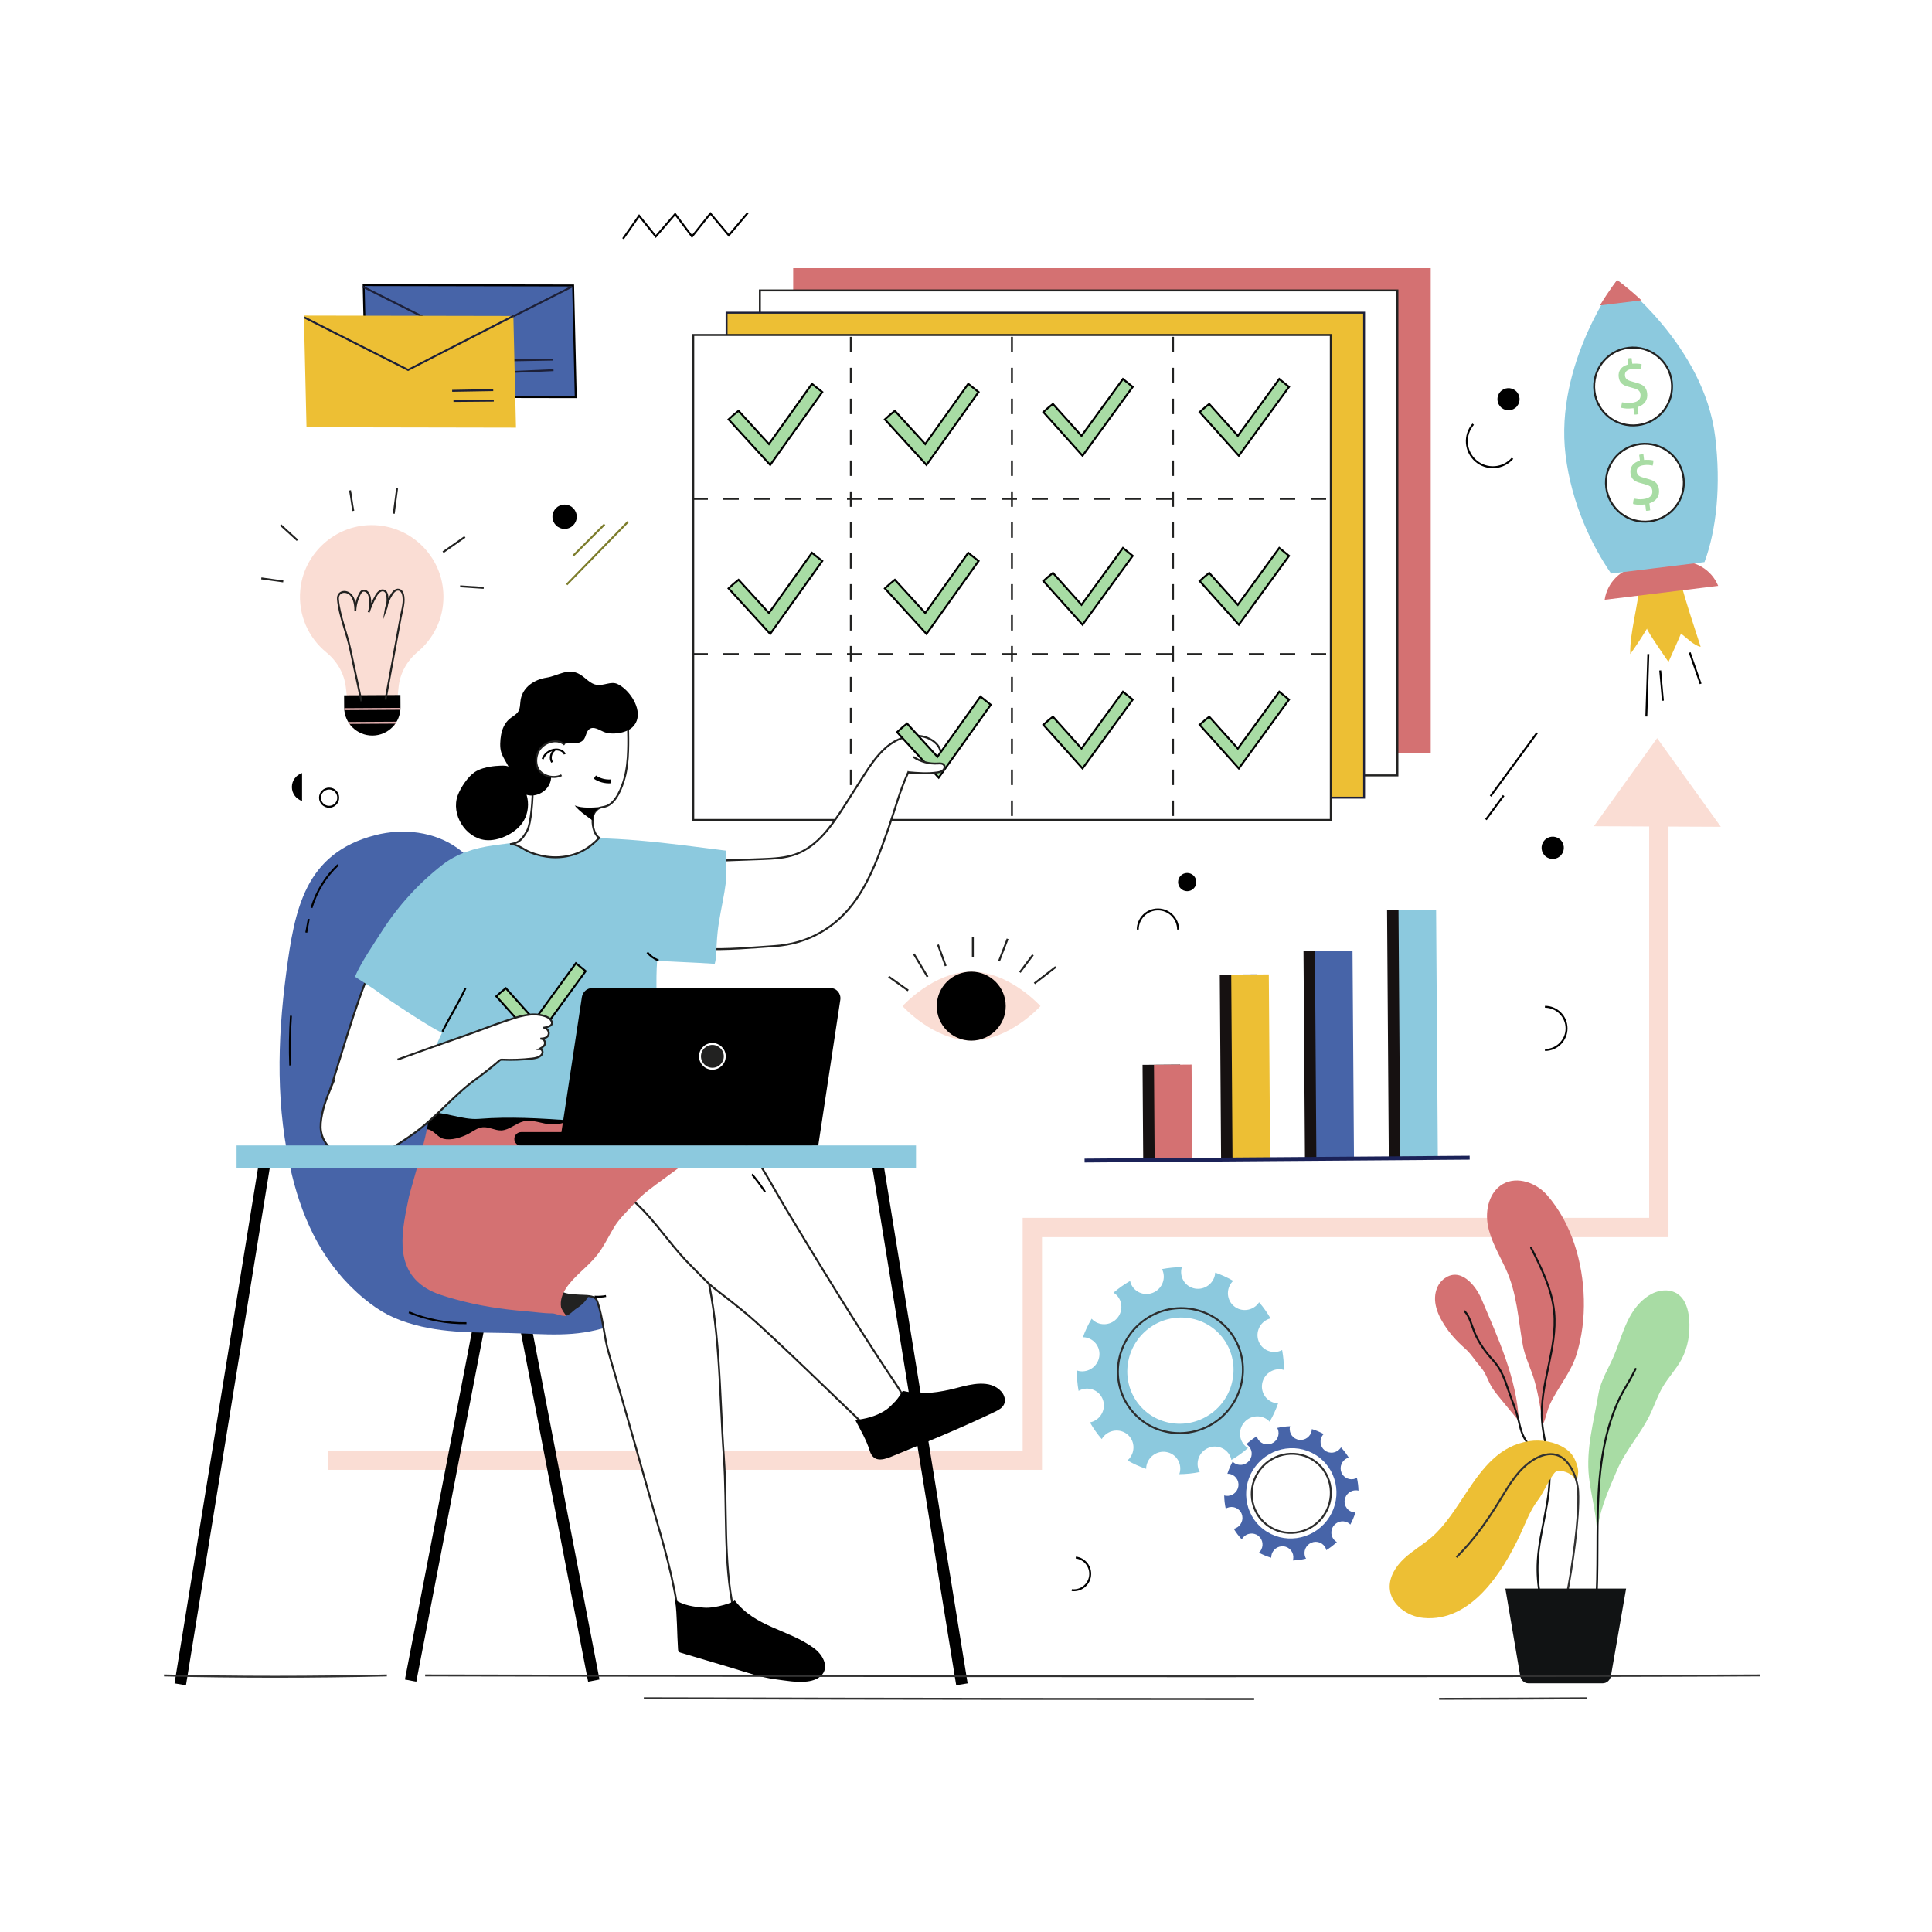 <?xml version="1.0" encoding="utf-8"?>
<!-- Generator: Adobe Illustrator 27.5.0, SVG Export Plug-In . SVG Version: 6.00 Build 0)  -->
<svg version="1.1" xmlns="http://www.w3.org/2000/svg" xmlns:xlink="http://www.w3.org/1999/xlink" x="0px" y="0px"
	 viewBox="0 0 500 500" style="enable-background:new 0 0 500 500;" xml:space="preserve">
<g id="BACKGROUND">
	<rect style="fill:#FFFFFF;" width="500" height="500"/>
</g>
<g id="OBJECTS">
	<g>
		<g>
			<rect x="205.277" y="69.4" style="fill:#D47172;" width="164.994" height="125.508"/>
			
				<rect x="196.657" y="75.165" style="fill:#FFFFFF;stroke:#222221;stroke-width:0.5;stroke-miterlimit:10;" width="164.994" height="125.508"/>
			
				<rect x="188.037" y="80.93" style="fill:#EDBF34;stroke:#1D2038;stroke-width:0.5;stroke-miterlimit:10;" width="164.994" height="125.508"/>
			
				<rect x="179.417" y="86.695" style="fill:#FFFFFF;stroke:#222221;stroke-width:0.5;stroke-miterlimit:10;" width="164.994" height="125.508"/>
			<g>
				
					<line style="fill:#FFFFFF;stroke:#222221;stroke-width:0.5;stroke-miterlimit:10;stroke-dasharray:4;" x1="303.577" y1="87.173" x2="303.577" y2="211.9"/>
				
					<line style="fill:#FFFFFF;stroke:#222221;stroke-width:0.5;stroke-miterlimit:10;stroke-dasharray:4;" x1="261.889" y1="87.173" x2="261.889" y2="211.9"/>
				
					<line style="fill:#FFFFFF;stroke:#222221;stroke-width:0.5;stroke-miterlimit:10;stroke-dasharray:4;" x1="220.2" y1="87.173" x2="220.2" y2="211.9"/>
				
					<line style="fill:#FFFFFF;stroke:#222221;stroke-width:0.5;stroke-miterlimit:10;stroke-dasharray:4;" x1="179.199" y1="129.104" x2="344.105" y2="129.104"/>
				
					<line style="fill:#FFFFFF;stroke:#222221;stroke-width:0.5;stroke-miterlimit:10;stroke-dasharray:4;" x1="179.199" y1="169.282" x2="344.105" y2="169.282"/>
			</g>
			<g>
				<path style="fill:#A8DCA4;stroke:#000000;stroke-width:0.5;stroke-miterlimit:10;" d="M290.621,179.012l-10.725,14.72
					l-7.4-8.253c-0.86,0.659-1.681,1.363-2.475,2.096l10.136,11.304l12.986-17.822C292.308,180.367,291.469,179.684,290.621,179.012
					z"/>
			</g>
			<g>
				<path style="fill:#A8DCA4;stroke:#000000;stroke-width:0.5;stroke-miterlimit:10;" d="M331.073,179.012l-10.725,14.72
					l-7.4-8.253c-0.86,0.659-1.681,1.363-2.475,2.096l10.136,11.304l12.986-17.822C332.76,180.367,331.921,179.684,331.073,179.012z
					"/>
			</g>
			<g>
				<path style="fill:#A8DCA4;stroke:#000000;stroke-width:0.5;stroke-miterlimit:10;" d="M250.583,143.06l-11.132,15.585
					l-7.863-8.605c-0.898,0.702-1.754,1.45-2.582,2.228l10.77,11.786l13.479-18.869C252.37,144.468,251.481,143.758,250.583,143.06z
					"/>
			</g>
			<g>
				<path style="fill:#A8DCA4;stroke:#000000;stroke-width:0.5;stroke-miterlimit:10;" d="M290.621,141.803l-10.725,14.72
					l-7.4-8.253c-0.86,0.659-1.681,1.363-2.475,2.096l10.136,11.304l12.986-17.822C292.308,143.159,291.469,142.475,290.621,141.803
					z"/>
			</g>
			<g>
				<path style="fill:#A8DCA4;stroke:#000000;stroke-width:0.5;stroke-miterlimit:10;" d="M331.073,141.803l-10.725,14.72
					l-7.4-8.253c-0.86,0.659-1.681,1.363-2.475,2.096l10.136,11.304l12.986-17.822C332.76,143.159,331.921,142.475,331.073,141.803z
					"/>
			</g>
			<g>
				<path style="fill:#A8DCA4;stroke:#000000;stroke-width:0.5;stroke-miterlimit:10;" d="M250.583,99.337l-11.132,15.585
					l-7.863-8.605c-0.898,0.702-1.754,1.45-2.582,2.228l10.77,11.785l13.479-18.869C252.37,100.745,251.481,100.035,250.583,99.337z
					"/>
			</g>
			<g>
				<path style="fill:#A8DCA4;stroke:#000000;stroke-width:0.5;stroke-miterlimit:10;" d="M210.131,143.06l-11.132,15.585
					l-7.863-8.605c-0.898,0.702-1.754,1.45-2.582,2.228l10.77,11.786l13.479-18.869C211.919,144.468,211.03,143.758,210.131,143.06z
					"/>
			</g>
			<g>
				<path style="fill:#A8DCA4;stroke:#000000;stroke-width:0.5;stroke-miterlimit:10;" d="M210.131,99.337l-11.132,15.585
					l-7.863-8.605c-0.898,0.702-1.754,1.45-2.582,2.228l10.77,11.785l13.479-18.869C211.919,100.745,211.03,100.035,210.131,99.337z
					"/>
			</g>
			<g>
				<path style="fill:#A8DCA4;stroke:#000000;stroke-width:0.5;stroke-miterlimit:10;" d="M290.621,98.08l-10.725,14.72l-7.4-8.253
					c-0.86,0.659-1.681,1.363-2.475,2.096l10.136,11.304l12.986-17.822C292.308,99.436,291.469,98.752,290.621,98.08z"/>
			</g>
			<g>
				<path style="fill:#A8DCA4;stroke:#000000;stroke-width:0.5;stroke-miterlimit:10;" d="M331.073,98.08l-10.725,14.72l-7.4-8.253
					c-0.86,0.659-1.681,1.363-2.475,2.096l10.136,11.304l12.986-17.822C332.76,99.436,331.921,98.752,331.073,98.08z"/>
			</g>
		</g>
		<g>
			<path style="fill:none;stroke:#EBAEAE;stroke-width:12;stroke-miterlimit:10;" d="M429.394,222.068"/>
			<polyline style="fill:none;stroke:#FADDD4;stroke-width:5;stroke-miterlimit:10;" points="429.303,208.997 429.303,317.675 
				267.167,317.675 267.167,377.894 84.863,377.894 			"/>
			<polygon style="fill:#FADDD4;" points="428.866,191.027 412.484,213.83 445.35,213.976 			"/>
		</g>
		<g>
			<g>
				
					<rect x="359.305" y="235.268" transform="matrix(1 -0.007 0.007 1 -1.979 2.715)" style="fill:#161111;" width="9.729" height="64.362"/>
				
					<rect x="337.641" y="245.907" transform="matrix(1 -0.007 0.007 1 -2.018 2.553)" style="fill:#161111;" width="9.729" height="53.885"/>
				
					<rect x="315.96" y="252.055" transform="matrix(1 -0.007 0.007 1 -2.044 2.393)" style="fill:#161111;" width="9.729" height="47.898"/>
				
					<rect x="295.892" y="275.405" transform="matrix(1 -0.007 0.007 1 -2.131 2.244)" style="fill:#161111;" width="9.729" height="24.697"/>
			</g>
			<g>
				
					<rect x="362.264" y="235.268" transform="matrix(1 -0.007 0.007 1 -1.978 2.736)" style="fill:#8CC9DE;" width="9.729" height="64.362"/>
				
					<rect x="340.6" y="245.907" transform="matrix(1 -0.007 0.007 1 -2.019 2.576)" style="fill:#4764A8;" width="9.729" height="53.885"/>
				
					<rect x="318.919" y="252.055" transform="matrix(1 -0.007 0.007 1 -2.043 2.415)" style="fill:#EDBF34;" width="9.729" height="47.898"/>
				
					<rect x="298.851" y="275.405" transform="matrix(1 -0.007 0.007 1 -2.131 2.266)" style="fill:#D47172;" width="9.729" height="24.697"/>
			</g>
			<line style="fill:none;stroke:#1B2258;stroke-miterlimit:10;" x1="380.348" y1="299.61" x2="280.687" y2="300.351"/>
		</g>
		<g>
			<path style="fill:#FADDD4;" d="M114.767,154.356c-0.06-10.597-8.984-19.07-19.704-18.43c-9.041,0.54-16.527,7.76-17.353,16.78
				c-0.595,6.497,2.157,12.366,6.72,16.107c2.797,2.293,4.684,5.506,5.08,9.101l1.101,10.004l11.554-0.066l0.988-10.018
				c0.353-3.579,2.17-6.816,4.932-9.119C112.194,165.288,114.8,160.125,114.767,154.356z"/>
			<path d="M96.401,190.361L96.401,190.361c-4.026,0.023-7.309-3.223-7.331-7.249l-0.018-3.164l14.58-0.083l0.018,3.164
				C103.673,187.056,100.427,190.338,96.401,190.361z"/>
			<path style="fill:none;stroke:#222221;stroke-width:0.5;stroke-miterlimit:10;" d="M93.537,181.482
				c-0.969-4.522-1.938-9.043-2.906-13.565c-0.897-4.189-2.788-8.556-3.166-12.77c-0.194-2.162,2.141-2.511,3.356-1.184
				c0.899,0.981,1.19,2.797,1.136,4.082c0.065-1.518,0.471-3.02,1.18-4.365c0.143-0.272,0.311-0.549,0.577-0.702
				c0.426-0.244,0.996-0.083,1.345,0.262c0.349,0.346,0.516,0.833,0.62,1.312c0.283,1.293,0.187,2.666-0.273,3.907
				c0.501-1.481,1.141-2.916,1.908-4.279c0.445-0.791,1.252-1.675,2.093-1.332c0.583,0.238,0.795,0.95,0.857,1.577
				c0.124,1.245-0.053,2.519-0.513,3.683c0.25-1.539,0.821-3.025,1.665-4.335c0.404-0.627,1.023-1.281,1.76-1.162
				c0.508,0.082,0.894,0.532,1.053,1.022c0.624,1.922-0.164,4.137-0.52,6.07c-0.545,2.959-1.091,5.919-1.636,8.878
				c-0.768,4.166-1.535,8.332-2.303,12.498"/>
			<path style="fill:none;stroke:#222221;stroke-width:0.5;stroke-miterlimit:10;" d="M67.626,149.68
				c3.354,0.466,2.269,0.316,5.679,0.79"/>
			
				<line style="fill:none;stroke:#222221;stroke-width:0.5;stroke-miterlimit:10;" x1="72.622" y1="135.862" x2="76.969" y2="139.814"/>
			<path style="fill:none;stroke:#222221;stroke-width:0.5;stroke-miterlimit:10;" d="M90.584,126.911
				c0.283,1.455,0.57,3.855,0.853,5.31"/>
			<path style="fill:none;stroke:#222221;stroke-width:0.5;stroke-miterlimit:10;" d="M102.767,126.398
				c-0.411,3.126-0.692,5.269-0.859,6.541"/>
			<path style="fill:none;stroke:#222221;stroke-width:0.5;stroke-miterlimit:10;" d="M120.315,138.948
				c-2.879,2.017-2.682,1.88-5.646,3.956"/>
			<path style="fill:none;stroke:#222221;stroke-width:0.5;stroke-miterlimit:10;" d="M119.079,151.739
				c3.476,0.228,2.612,0.172,6.106,0.401"/>
			<g>
				<defs>
					<path id="SVGID_1_" d="M96.401,190.361L96.401,190.361c-4.026,0.023-7.309-3.223-7.331-7.249l-0.018-3.164l14.58-0.083
						l0.018,3.164C103.673,187.056,100.427,190.338,96.401,190.361z"/>
				</defs>
				<clipPath id="SVGID_00000139294056831207624900000009760095689106261932_">
					<use xlink:href="#SVGID_1_"  style="overflow:visible;"/>
				</clipPath>
				
					<line style="clip-path:url(#SVGID_00000139294056831207624900000009760095689106261932_);fill:none;stroke:#E0ADAD;stroke-width:0.5;stroke-miterlimit:10;" x1="87.422" y1="183.534" x2="105.303" y2="183.433"/>
				
					<line style="clip-path:url(#SVGID_00000139294056831207624900000009760095689106261932_);fill:none;stroke:#E0ADAD;stroke-width:0.5;stroke-miterlimit:10;" x1="87.442" y1="187.11" x2="105.323" y2="187.009"/>
			</g>
		</g>
		<g>
			<g>
				<g>
					<g>
						<g>
							<path style="fill:#4764A8;" d="M342.579,371.128c-0.995-0.534-2.026-0.962-3.082-1.283c-0.004,0.101,0.002,0.2-0.012,0.302
								c-0.221,1.571-1.673,2.685-3.241,2.487c-1.569-0.198-2.661-1.632-2.439-3.203c0.016-0.111,0.051-0.214,0.078-0.32
								c-1.125,0.038-2.246,0.184-3.347,0.437c0.051,0.093,0.108,0.181,0.149,0.282c0.592,1.46-0.118,3.141-1.587,3.756
								c-1.469,0.615-3.141-0.071-3.733-1.53c-0.047-0.114-0.071-0.232-0.102-0.348c-0.962,0.59-1.876,1.279-2.727,2.063
								c0.102,0.06,0.207,0.113,0.303,0.187c1.248,0.957,1.468,2.756,0.492,4.018c-0.976,1.262-2.779,1.51-4.026,0.553
								c-0.109-0.084-0.201-0.182-0.294-0.278c-0.566,1.022-1.021,2.081-1.367,3.163c0.135-0.002,0.27-0.007,0.407,0.01
								c1.569,0.198,2.661,1.632,2.439,3.203c-0.221,1.571-1.673,2.685-3.241,2.487c-0.149-0.019-0.29-0.059-0.43-0.099
								c0.019,1.152,0.15,2.299,0.395,3.421c0.124-0.076,0.249-0.152,0.387-0.209c1.469-0.615,3.14,0.07,3.733,1.53
								c0.592,1.46-0.118,3.141-1.587,3.756c-0.148,0.062-0.3,0.102-0.451,0.138c0.589,0.972,1.281,1.892,2.074,2.745
								c0.073-0.132,0.147-0.264,0.242-0.388c0.976-1.262,2.779-1.509,4.026-0.552c1.248,0.957,1.468,2.756,0.492,4.018
								c-0.1,0.129-0.213,0.24-0.328,0.347c1.028,0.553,2.096,0.99,3.188,1.316c-0.003-0.15-0.004-0.3,0.018-0.453
								c0.221-1.572,1.673-2.685,3.241-2.487c1.569,0.198,2.661,1.632,2.439,3.203c-0.022,0.154-0.064,0.299-0.109,0.444
								c1.153-0.043,2.301-0.201,3.426-0.47c-0.071-0.12-0.144-0.24-0.198-0.374c-0.592-1.46,0.118-3.141,1.587-3.756
								c1.469-0.615,3.14,0.07,3.733,1.53c0.054,0.133,0.086,0.27,0.118,0.405c0.966-0.603,1.882-1.305,2.735-2.105
								c-0.111-0.063-0.224-0.122-0.328-0.202c-1.247-0.957-1.468-2.756-0.492-4.018c0.976-1.262,2.779-1.509,4.027-0.552
								c0.102,0.078,0.186,0.169,0.273,0.258c0.551-1.017,0.994-2.07,1.329-3.145c-0.115,0-0.23,0.006-0.347-0.008
								c-1.568-0.198-2.66-1.632-2.439-3.203c0.221-1.571,1.672-2.685,3.241-2.487c0.115,0.015,0.222,0.049,0.332,0.077
								c-0.028-1.125-0.164-2.243-0.408-3.338c-0.091,0.05-0.177,0.108-0.276,0.149c-1.469,0.615-3.141-0.071-3.733-1.53
								c-0.592-1.46,0.118-3.141,1.587-3.756c0.1-0.042,0.204-0.063,0.306-0.094c-0.575-0.938-1.248-1.826-2.014-2.652
								c-0.052,0.083-0.095,0.17-0.156,0.249c-0.976,1.262-2.779,1.509-4.026,0.552c-1.248-0.957-1.468-2.756-0.492-4.018
								C342.428,371.272,342.506,371.204,342.579,371.128z M341.391,377.161c5.085,3.899,5.982,11.23,2.004,16.373
								c-3.978,5.143-11.324,6.151-16.409,2.252c-5.085-3.9-5.982-11.23-2.004-16.373
								C328.96,374.27,336.306,373.262,341.391,377.161z"/>
						</g>
					</g>
					<path style="fill:none;stroke:#2D2D2D;stroke-width:0.5;stroke-linecap:round;stroke-miterlimit:10;" d="M340.498,378.316
						c4.454,3.416,5.24,9.838,1.756,14.343c-3.484,4.505-9.92,5.389-14.374,1.973c-4.454-3.416-5.24-9.838-1.756-14.343
						C329.608,375.783,336.044,374.9,340.498,378.316z"/>
				</g>
				<g>
					<g>
						<g>
							<path style="fill:#8CC9DE;" d="M319.164,331.488c-1.505-0.872-3.072-1.584-4.68-2.133c-0.011,0.155-0.006,0.307-0.034,0.464
								c-0.42,2.411-2.71,4.054-5.115,3.671c-2.405-0.383-4.014-2.649-3.594-5.059c0.03-0.17,0.089-0.327,0.136-0.489
								c-1.735,0.002-3.468,0.171-5.175,0.506c0.073,0.146,0.158,0.284,0.216,0.442c0.839,2.279-0.34,4.835-2.633,5.708
								c-2.293,0.873-4.831-0.267-5.67-2.546c-0.066-0.179-0.098-0.361-0.139-0.542c-1.511,0.861-2.952,1.877-4.302,3.043
								c0.155,0.097,0.313,0.185,0.458,0.303c1.873,1.538,2.121,4.321,0.555,6.217c-1.566,1.896-4.354,2.187-6.227,0.649
								c-0.164-0.135-0.3-0.29-0.439-0.443c-0.923,1.546-1.677,3.156-2.264,4.806c0.208,0.004,0.415,0.002,0.626,0.036
								c2.405,0.383,4.014,2.649,3.594,5.059c-0.42,2.411-2.71,4.054-5.115,3.671c-0.229-0.037-0.443-0.105-0.656-0.174
								c-0.029,1.777,0.115,3.55,0.436,5.292c0.195-0.111,0.391-0.221,0.606-0.303c2.293-0.873,4.832,0.267,5.67,2.546
								c0.839,2.279-0.34,4.835-2.633,5.708c-0.232,0.088-0.467,0.142-0.702,0.19c0.858,1.527,1.876,2.981,3.054,4.336
								c0.119-0.2,0.24-0.4,0.393-0.585c1.566-1.896,4.354-2.186,6.227-0.649c1.873,1.537,2.122,4.321,0.555,6.217
								c-0.16,0.193-0.34,0.359-0.523,0.519c1.554,0.903,3.177,1.632,4.841,2.189c0.004-0.231,0.01-0.462,0.051-0.697
								c0.42-2.411,2.71-4.054,5.115-3.67c2.405,0.383,4.014,2.648,3.594,5.059c-0.041,0.237-0.114,0.459-0.19,0.679
								c1.777-0.009,3.552-0.194,5.298-0.551c-0.104-0.189-0.209-0.378-0.286-0.586c-0.839-2.28,0.34-4.835,2.633-5.708
								c2.293-0.873,4.831,0.267,5.67,2.546c0.076,0.208,0.118,0.419,0.162,0.631c1.517-0.881,2.964-1.917,4.316-3.108
								c-0.168-0.103-0.338-0.199-0.495-0.328c-1.873-1.538-2.121-4.321-0.555-6.216c1.566-1.896,4.354-2.187,6.227-0.649
								c0.153,0.125,0.277,0.271,0.408,0.411c0.9-1.539,1.634-3.14,2.203-4.78c-0.178-0.007-0.354-0.002-0.534-0.031
								c-2.405-0.383-4.014-2.649-3.594-5.059c0.42-2.41,2.71-4.054,5.115-3.671c0.177,0.028,0.339,0.087,0.507,0.135
								c0.014-1.735-0.14-3.465-0.46-5.165c-0.143,0.073-0.279,0.158-0.432,0.216c-2.293,0.873-4.831-0.267-5.67-2.546
								c-0.839-2.279,0.34-4.835,2.633-5.708c0.157-0.06,0.317-0.087,0.475-0.128c-0.839-1.474-1.83-2.877-2.968-4.189
								c-0.084,0.125-0.154,0.257-0.253,0.376c-1.566,1.896-4.354,2.186-6.227,0.649c-1.873-1.537-2.121-4.32-0.555-6.216
								C318.925,331.702,319.049,331.601,319.164,331.488z M317.032,340.726c7.633,6.265,8.645,17.608,2.263,25.334
								s-17.744,8.91-25.376,2.645c-7.632-6.265-8.645-17.607-2.262-25.334C298.038,335.645,309.4,334.461,317.032,340.726z"/>
						</g>
						<path style="fill:#8CC9DE;" d="M289.064,367.188c6.738,8.952,19.588,10.642,28.645,3.77
							c9.057-6.872,10.943-19.745,4.206-28.697c-6.738-8.952-19.587-10.644-28.644-3.772
							C284.214,345.362,282.326,358.236,289.064,367.188z M297.281,343.817c6.084-4.617,14.717-3.48,19.243,2.534
							c4.527,6.014,3.259,14.662-2.826,19.279c-6.084,4.617-14.717,3.481-19.244-2.533
							C289.928,357.084,291.196,348.434,297.281,343.817z"/>
					</g>
				</g>
			</g>
			<path style="fill:none;stroke:#2D2D2D;stroke-width:0.5;stroke-linecap:round;stroke-miterlimit:10;" d="M295.826,341.885
				c7.163-5.435,17.325-4.097,22.653,2.983c5.329,7.08,3.836,17.26-3.326,22.695c-7.163,5.435-17.325,4.098-22.654-2.982
				C287.171,357.502,288.664,347.32,295.826,341.885z"/>
		</g>
		<g>
			<g>
				<g>
					
						<line style="fill:none;stroke:#000000;stroke-width:3;stroke-miterlimit:10;" x1="124.221" y1="341.675" x2="106.267" y2="434.941"/>
				</g>
				<g>
					
						<line style="fill:none;stroke:#000000;stroke-width:3;stroke-miterlimit:10;" x1="135.723" y1="341.675" x2="153.677" y2="434.941"/>
				</g>
				<path style="fill:#4764A8;" d="M75.57,304.14c2.986,12.181,8.304,23.361,18.618,31.923c4.305,3.574,7.938,5.404,13.24,6.833
					c9.177,2.474,18.256,1.806,27.579,2.205c9.65,0.413,16.591,0.85,25.849-3.05c11.361-4.787,22.553-10.705,30.945-19.737
					c3.899-4.197,7.264-10.272,4.75-15.419c-1.574-3.224-5.135-5.093-8.684-5.617c-3.549-0.524-7.154,0.078-10.704,0.595
					c-12.484,1.817-25.121,2.576-37.732,2.267c-2.913-0.071-5.954-0.235-8.483-1.684c-3.872-2.219-3.554-6.671-4.499-10.477
					c-3.051-12.296,0.711-25.098,2.292-37.668c1.582-12.57,0.031-27.249-10.207-34.712c-6.039-4.402-14.185-5.325-21.421-3.458
					c-18.193,4.695-20.858,19.119-23.054,35.761C71.751,269.393,71.351,286.931,75.57,304.14z"/>
				<path style="fill:#222221;" d="M152.813,334.328c-0.765,1.959-1.805,3.152-3.581,4.285c-1.003,0.64-2.018,2.038-3.202,1.923
					c-1.192-0.116-2.296-1.778-2.77-2.879c-0.473-1.101-0.479-2.351-0.296-3.535c0.449-2.893,2.025-5.595,4.321-7.411
					c1.181-0.934,2.529-1.632,3.768-2.488c1.675-1.158,3.147-2.608,4.329-4.266c-0.238,0.334,0.419,3.016,0.421,3.592
					c0.004,1.266-0.124,2.562-0.443,3.79C154.76,329.661,153.69,332.082,152.813,334.328z"/>
				<path style="fill:#FFFFFF;stroke:#222221;stroke-width:0.5;stroke-miterlimit:10;" d="M158.288,307.803
					c-0.313-0.013-0.625-0.026-0.936-0.038c-5.863-0.228-11.727-0.456-17.59-0.684c1.332,0.052,3.699,6.846,4.096,7.982
					c1.107,3.167,1.734,6.502,1.855,9.854c0.067,1.874-1.599,7.735-0.835,9.096c0.881,1.57,6.105,1.165,7.774,1.454
					c0.531,0.092,1.096,0.209,1.478,0.59c0.281,0.28,0.424,0.668,0.551,1.044c1.427,4.234,1.585,8.653,2.835,12.957
					c1.212,4.173,2.419,8.348,3.619,12.525c2.28,7.936,4.536,15.878,6.767,23.828c2.647,9.431,5.646,18.737,7.212,28.383
					c0.27,1.666,0.596,3.446,1.78,4.648c0.193,0.196,0.428,0.393,0.698,0.59c1.85,1.351,5.284,2.665,7.173,3.113
					c2.728,0.646,5.921,0.44,7.334-2.365c0.773-1.536-1.833-2.154-2.194-3.835c-2.778-12.923-1.642-26.743-2.571-39.85
					c-1.207-17.042-0.851-34.31-5.234-50.939c-1.367-5.183-3.276-10.57-7.445-13.94
					C170.179,308.598,164.077,308.051,158.288,307.803z"/>
				<path style="fill:#FFFFFF;stroke:#222221;stroke-width:0.5;stroke-miterlimit:10;" d="M230.42,356.066
					c-8.858-13.255-18.896-29.721-27.11-43.372c-2.957-4.914-5.569-10.053-8.96-14.694c-1.653-2.263-3.488-4.342-5.567-6.221
					c-1.963-1.773-4.386-2.803-6.643-4.191c-5.406-3.323-12.457-1.975-18.308,0.482c-3.028,1.272-6.147,3.013-7.528,5.993
					c-1.669,3.603-0.243,7.961,2.16,11.121c2.403,3.16,5.679,5.535,8.387,8.439c4.319,4.63,7.703,9.797,12.26,14.233
					c2.044,1.99,3.705,3.978,6.003,5.765c2.972,2.31,5.973,4.585,8.829,7.04c6.781,5.829,26.014,24.602,29.299,27.683
					c0.425,0.399,0.856,0.789,1.293,1.152c2.449,2.038,5.11,3.256,8.261,0.671C237.78,366.08,233.02,359.956,230.42,356.066z"/>
				<path style="fill:#D47172;" d="M188.47,291.969c-0.159-0.256-0.473-0.362-0.764-0.438c-2.962-0.775-6.266,0.099-9.357-0.211
					c-4.085-0.409-8.177-0.758-12.272-1.045c-8.191-0.574-16.4-0.904-24.611-0.989c-5.964-0.061-11.162-0.262-16.692,1.788
					c-4.424,1.639-8.673,3.257-12.881,0.724c-0.577-0.347-1.33-0.013-1.454,0.649c-0.816,4.325-4.316,15.865-4.605,17.281
					c-1.666,8.18-4.176,18.313,4.425,23.65c2.267,1.407,4.901,2.123,7.45,2.84c5.982,1.682,12.131,2.634,18.326,3.129
					c2.32,0.185,4.626,0.563,6.959,0.558c0.608-0.001,2.829,0.923,3.716,0.632c-0.297,0.098-1.459-1.917-1.512-2.241
					c-0.268-1.662,0.302-3.373,1.221-4.784c2.162-3.319,5.662-5.578,8.105-8.68c1.701-2.16,2.889-4.67,4.288-7.038
					c1.521-2.576,3.57-4.304,5.482-6.495c2.069-2.371,4.878-4.278,7.393-6.148c1.12-0.833,2.249-1.652,3.376-2.469
					c4.221-3.06,8.441-6.119,12.662-9.179C188.232,293.133,188.803,292.503,188.47,291.969z"/>
				<path d="M212.64,428.63c-0.517-0.798-1.214-1.518-1.965-2.071c-6.637-4.892-15.225-5.404-20.562-12.427
					c0.277,0.364-4.707,2.168-7.892,1.924c-2.668-0.205-5.226-0.572-7.501-2.005c0.556,4.191,0.466,8.546,0.753,12.772
					c0.014,0.211,0.034,0.436,0.167,0.604c0.138,0.174,0.368,0.248,0.585,0.312c4.29,1.276,8.58,2.552,12.87,3.828
					c3.862,1.149,7.527,2.499,11.568,3.028c2.704,0.354,5.486,0.894,8.22,0.576c1.666-0.194,3.439-0.843,4.235-2.284
					C213.868,431.531,213.508,429.971,212.64,428.63z"/>
				<path d="M145.121,284.734c-2.894-0.907-5.807-1.819-8.817-2.193c-2.929-0.363-5.897-0.211-8.837,0.044
					c-3.96,0.342-7.902,0.868-11.842,1.393c-0.761,0.101-2.204-0.392-2.986-0.238c-0.206,0.927-1.231,0.786-1.48,1.704
					c-0.518,1.911-0.114,4.902-0.692,6.794c1.752,0.112,2.586,1.977,4.224,2.447c2.036,0.583,4.899-0.349,6.665-1.326
					c1.15-0.636,2.249-1.496,3.558-1.623c1.627-0.158,3.175,0.863,4.808,0.809c2.102-0.07,3.756-1.86,5.801-2.349
					c2.33-0.557,4.696,0.646,7.087,0.802c2.048,0.134,5.364-0.695,6.525-2.613c0.161-0.266,0.257-0.512,0.298-0.738
					C149.755,285.87,146.714,285.233,145.121,284.734z"/>
				<path style="fill:#FFFFFF;stroke:#222221;stroke-width:0.5;stroke-miterlimit:10;" d="M235.095,199.797
					c1.689,0.734,4.04,0.102,5.637-0.716c1.7-0.871,3.047-2.742,2.682-4.617c-0.233-1.198-1.113-2.186-2.136-2.851
					c-3.197-2.081-7.614-1.285-10.744,0.895c-3.13,2.18-5.262,5.483-7.312,8.7c-1.499,2.352-2.999,4.705-4.498,7.057
					c-3.314,5.199-7.033,10.733-12.83,12.832c-2.704,0.979-5.63,1.108-8.504,1.227c-10.407,0.43-20.809,0.476-31.056,2.208
					c-2.142,0.362-4.397,0.9-5.918,2.452c-1.896,1.934-2.144,5.079-1.133,7.591c1.01,2.512,3.072,4.465,5.312,5.987
					c10.079,6.848,24.199,5.032,35.796,4.283c8.799-0.568,16.227-4.875,21.256-12.184c3.816-5.545,6.079-11.985,8.299-18.339
					c1.639-4.69,2.954-9.761,5.029-14.265C235.014,199.97,235.055,199.883,235.095,199.797z"/>
				<path d="M259.095,360.078c-2.908-3.139-7.792-1.843-11.376-0.904c-4.478,1.173-9.188,1.931-13.796,0.833
					c-0.095-0.023-0.2-0.045-0.286,0.002c-0.06,0.032-0.098,0.092-0.134,0.15c-0.845,1.344-1.471,2.28-2.354,3.058
					c-0.669,0.747-1.434,1.418-2.328,1.967c-2.256,1.387-4.849,2.037-7.471,2.32c1.342,2.57,2.878,5.179,3.721,7.91
					c0.863,2.797,2.943,2.654,5.548,1.586c9.001-3.691,18.008-7.384,26.78-11.59c0.964-0.462,1.995-0.999,2.446-1.969
					C260.358,362.336,259.923,360.972,259.095,360.078z"/>
				<path style="fill:#FFFFFF;stroke:#222221;stroke-width:0.5;stroke-miterlimit:10;" d="M85.715,281.199
					c-4.096,10.92,3.373,18.76,14.581,15.108c19.429-7.046,29.643-80.669-2.214-50.324
					C92.864,256.784,89.482,269.415,85.715,281.199z"/>
				<path style="fill:#8CC9DE;" d="M170.072,265.791c0-4.748-0.419-12.393,0-17.163c0.912,0.138,10.102,0.469,14.897,0.807
					c0.24-0.812,0.33-1.699,0.367-2.426c0.1-1.947,0.182-3.888,0.39-5.827c0.376-3.501,1.184-6.912,1.766-10.378
					c0.157-0.935,0.293-1.875,0.415-2.817c0.007-2.612,0.013-5.224,0.02-7.836c-14.988-1.893-30.069-4.111-45.137-2.94
					c-4.995,0.388-10.254,0.872-15.211,1.589c-4.721,0.684-9.213,2.02-13.038,4.985c-6.14,4.76-11.446,10.587-15.64,17.125
					c-2.098,3.27-5.535,8.288-7.046,11.867c0,0,4.858,3.101,5.771,3.787c1.837,1.379,3.74,2.664,5.662,3.919
					c3.683,2.404,7.215,4.78,11.093,6.836c-0.383,0.731-0.731,1.492-1.05,2.275c-1.979,4.863-1.922,13.177-2.898,18.356
					c4.407-0.439,9.083,1.951,13.498,1.607c16.365-1.274,29.921,2.021,46.278,0.643c0.147-0.868-0.423-9.681-0.268-10.52
					C170.876,274.619,170.072,270.941,170.072,265.791z"/>
				<path style="fill:#FFFFFF;stroke:#222221;stroke-width:0.5;stroke-miterlimit:10;" d="M153.978,210.121
					c-0.996,1.452-0.664,4.038,0.069,5.511c0.236,0.474,0.604,0.935,1.042,1.22c-1.402,1.449-2.982,2.721-4.813,3.597
					c-2.272,1.086-4.888,1.541-7.397,1.397c-1.95-0.112-3.882-0.548-5.694-1.275c-1.677-0.673-3.3-2.233-5.187-2.073
					c0.646-0.125,1.303-0.253,1.888-0.555c1.158-0.597,1.876-1.779,2.519-2.911c1.06-1.865,1.596-9.073,1.393-11.168
					c-0.655-6.765-1.981-12.276,0.873-18.866c1.466-3.386,2.061-3.461,5.546-4.882c0.927-0.378,1.909-0.6,2.885-0.819
					c2.835-0.638,5.831-1.272,8.603-0.401c1.198,0.376,2.294,1.02,3.333,1.725c0.847,0.575,1.678,1.209,2.265,2.048
					c1.085,1.55,1.188,3.561,1.235,5.453c0.051,2.03,0.08,4.061,0.014,6.091c-0.079,2.423-0.297,4.857-0.941,7.194
					c-0.65,2.355-2.078,6.185-4.537,7.176c-0.415,0.167-0.856,0.261-1.297,0.333C155.035,209.037,154.405,209.499,153.978,210.121z"
					/>
				<path d="M161.81,178.413c-0.668-0.619-1.379-1.113-2.072-1.423c-1.637-0.734-3.527,0.529-5.301,0.258
					c-1.69-0.257-2.84-1.802-4.304-2.685c-3.11-1.875-5.676,0.344-8.697,0.811c-3.077,0.476-6.048,2.343-6.677,5.611
					c-0.185,0.962-0.082,2.205-0.583,3.074c-0.516,0.897-1.661,1.396-2.41,2.07c-1.147,1.033-1.816,2.521-2.084,4.042
					c-0.237,1.343-0.38,3.197,0.034,4.519c0.403,1.287,1.328,2.597,1.94,3.806c-0.313-0.618-3.691-0.239-4.279-0.161
					c-1.514,0.2-3.248,0.635-4.536,1.493c-1.78,1.184-3.667,4.072-4.383,6.022c-1.797,4.893,1.962,10.977,7.143,11.559
					c3.526,0.396,8.181-1.913,9.948-4.996c1.152-2.011,1.421-4.508,0.724-6.718c2.626,0.799,5.736-1.068,6.266-3.76
					c0.573-2.909-0.882-7.637,2.719-9.225c0.931-0.41,1.994-0.302,3.012-0.308c1.018-0.006,2.144-0.192,2.779-0.987
					c0.669-0.836,0.646-2.177,1.539-2.768c1.083-0.717,2.439,0.239,3.632,0.751c2.046,0.879,5.78,0.396,7.452-1.195
					C166.523,185.494,164.522,180.925,161.81,178.413z"/>
				<path style="fill:#FFFFFF;stroke:#222221;stroke-width:0.5;stroke-miterlimit:10;" d="M146.137,192.714
					c-2.128-1.82-5.595-0.537-6.779,1.749c-0.563,1.087-0.747,2.4-0.42,3.678c0.658,2.569,4.142,3.621,6.389,2.484"/>
				<path style="fill:none;stroke:#000000;stroke-width:0.5;stroke-miterlimit:10;" d="M114.497,266.972
					c2.116-4.189,3.955-6.934,5.965-11.228"/>
				<path style="fill:none;stroke:#000000;stroke-miterlimit:10;" d="M158.08,202.218c-1.45,0.108-2.933-0.289-4.135-1.108"/>
				<g>
					<defs>
						<path id="SVGID_00000165930329216719786110000016854439826514663860_" d="M140.516,183.011
							c-12.288,10.085,3.574,28.371-6.796,35.979c6.897,1.251,14.134,0.563,20.671-1.965c-0.279,0.108-0.89-4.291-0.913-4.586
							c-0.249-3.074,1.96-3.363,4.121-4.594c1.34-0.763,2.322-2.05,2.976-3.447c2.044-4.366,1.998-9.883,1.77-14.6
							c-0.181-3.754-1.301-7.225-4.52-9.456c-1.899-1.316-3.524-0.99-5.618-1.562c-2.285-0.625-3.769-0.408-5.974,0.556
							C144.155,180.244,142.263,181.577,140.516,183.011z"/>
					</defs>
					<clipPath id="SVGID_00000085945245675652502690000008368134868291462017_">
						<use xlink:href="#SVGID_00000165930329216719786110000016854439826514663860_"  style="overflow:visible;"/>
					</clipPath>
					<g style="clip-path:url(#SVGID_00000085945245675652502690000008368134868291462017_);">
						<path d="M155.277,209.489c0.011-0.074,0.273-0.552,0.285-0.625c-2.202,0.137-4.857,0.396-6.829-0.414
							c1.085,1.468,3.988,3.475,6.191,4.954C154.872,212.921,154.68,210.767,155.277,209.489z"/>
					</g>
				</g>
				<path style="fill:none;stroke:#000000;stroke-width:0.5;stroke-miterlimit:10;" d="M140.442,196.458
					c0.532-1.635,2.36-2.734,4.054-2.437c0.699,0.122,1.41,0.511,1.658,1.176"/>
				<path style="fill:none;stroke:#000000;stroke-width:0.5;stroke-miterlimit:10;" d="M143.568,194.107
					c-1.013,0.648-1.341,2.163-0.687,3.172"/>
			</g>
			
				<line style="fill:none;stroke:#000000;stroke-width:3;stroke-miterlimit:10;" x1="68.525" y1="300.844" x2="46.65" y2="435.898"/>
			<g>
				<path style="fill:#A8DCA4;stroke:#000000;stroke-width:0.5;stroke-miterlimit:10;" d="M253.74,180.268l-11.132,15.585
					l-7.863-8.605c-0.898,0.702-1.754,1.45-2.582,2.228l10.77,11.785l13.479-18.869C255.527,181.677,254.638,180.966,253.74,180.268
					z"/>
			</g>
			
				<line style="fill:none;stroke:#000000;stroke-width:3;stroke-miterlimit:10;" x1="227.072" y1="300.844" x2="248.947" y2="435.898"/>
			<g>
				<path d="M209.725,296.54h-74.833c-0.984,0-1.782-0.798-1.782-1.782l0,0c0-0.984,0.798-1.782,1.782-1.782h74.833
					c0.984,0,1.782,0.798,1.782,1.782l0,0C211.507,295.742,210.709,296.54,209.725,296.54z"/>
				<path d="M211.752,296.54h-66.993l5.829-38.496c0.202-1.336,1.337-2.334,2.655-2.334h61.683c1.592,0,2.791,1.436,2.546,3.05
					L211.752,296.54z"/>
				<circle style="fill:#222221;stroke:#FFFFFF;stroke-width:0.5;stroke-miterlimit:10;" cx="184.366" cy="273.377" r="3.207"/>
			</g>
			<path style="fill:#FFFFFF;stroke:#222221;stroke-width:0.5;stroke-miterlimit:10;" d="M234.932,199.854
				c2.552,0.223,5.133,0.445,7.665,0.053c0.511-0.079,1.042-0.195,1.433-0.533c0.39-0.338,0.575-0.967,0.27-1.384
				c-0.34-0.465-1.03-0.427-1.605-0.39c-2.212,0.142-4.465-0.467-6.303-1.705"/>
			<g>
				<path style="fill:#A8DCA4;stroke:#000000;stroke-width:0.5;stroke-miterlimit:10;" d="M149.038,249.277l-10.725,14.72
					l-7.4-8.253c-0.86,0.659-1.681,1.363-2.475,2.096l10.136,11.304l12.986-17.822C150.725,250.633,149.886,249.949,149.038,249.277
					z"/>
			</g>
			<path style="fill:#FFFFFF;stroke:#222221;stroke-width:0.5;stroke-miterlimit:10;" d="M102.892,274.214
				c5.976-2.188,11.981-4.288,17.986-6.393c3.364-1.179,6.675-2.509,10.057-3.637c3.218-1.073,6.593-2.319,9.972-1.245
				c0.593,0.189,1.195,0.454,1.577,0.946c1.197,1.543-0.748,1.929-1.859,2.098c0.842-0.069,1.573,0.864,1.374,1.685
				c-0.233,0.96-1.321,1.112-2.164,1.135c0.778-0.021,1.381,0.619,1.181,1.399c-0.173,0.671-0.919,0.934-1.434,1.276
				c0.378,0,0.712,0.184,0.808,0.582c0.071,0.297-0.02,0.617-0.196,0.866c-0.504,0.719-1.662,0.934-2.475,1.03
				c-2.571,0.302-5.167,0.397-7.753,0.284c-0.14-0.006-0.285-0.012-0.416,0.035c-0.121,0.043-0.221,0.129-0.318,0.211
				c-2.031,1.727-4.125,3.38-6.275,4.956c-5.797,4.248-10.261,9.986-16.193,14.137c-3.667,2.567-8.3,5.769-12.858,6.167
				c-4.545,0.397-10.031-1.942-10.83-6.969c-0.228-1.433-0.022-2.899,0.258-4.323c0.625-3.189,1.927-6.028,3.163-9.019"/>
			<path style="fill:none;stroke:#000000;stroke-width:0.5;stroke-miterlimit:10;" d="M87.474,223.844
				c-3.205,3.013-5.594,6.886-6.848,11.102"/>
			<path style="fill:none;stroke:#000000;stroke-width:0.5;stroke-miterlimit:10;" d="M79.904,237.815
				c-0.214,1.178-0.428,2.357-0.643,3.535"/>
			<path style="fill:none;stroke:#000000;stroke-width:0.5;stroke-miterlimit:10;" d="M75.301,262.875
				c-0.294,4.279-0.358,8.575-0.191,12.861"/>
			<path style="fill:none;stroke:#000000;stroke-width:0.5;stroke-miterlimit:10;" d="M105.83,339.623
				c4.702,1.936,9.801,2.902,14.886,2.821"/>
			<rect x="61.227" y="296.442" style="fill:#8CC9DE;" width="175.837" height="5.837"/>
		</g>
		<g>
			<path style="fill:#EDBF34;" d="M424.315,150.907c-0.242,5.37-2.597,12.997-2.408,18.369c1.537-2.142,2.986-4.347,4.341-6.608
				c-0.211,0.352,5.554,8.636,5.554,8.636s2.868-6.345,3.239-7.34c1.299,0.973,3.452,3.185,5.083,3.425
				c-1.861-5.768-3.832-11.601-5.05-16.327c-0.707-2.741,0.841-3.586-0.966-5.765c-1.807-2.178-4.677-3.669-7.458-3.146
				C421.464,143.128,424.494,146.959,424.315,150.907z"/>
			<g>
				<g>
					<path style="fill:#D47172;" d="M444.664,151.621c-1.689-4.136-5.977-6.809-10.625-6.239l-9.952,1.22
						c-4.648,0.57-8.164,4.199-8.803,8.62L444.664,151.621z"/>
					<g>
						<path style="fill:#8CC9DE;" d="M418.518,72.478c0,0-16.264,21.538-13.353,45.291c1.534,12.512,6.73,23.307,11.782,30.665
							l24.168-2.962c3.125-8.36,4.307-19.937,2.773-32.449C440.977,89.27,418.518,72.478,418.518,72.478z"/>
						<path style="fill:#D47172;" d="M424.819,77.724c-3.641-3.371-6.301-5.246-6.301-5.246s-1.965,2.441-4.466,6.566
							L424.819,77.724z"/>
					</g>
				</g>
			</g>
			<g>
				<path style="fill:#FFFFFF;stroke:#222221;stroke-width:0.5;stroke-miterlimit:10;" d="M435.702,123.701
					c0.677,5.527-3.254,10.556-8.78,11.234c-5.527,0.677-10.556-3.254-11.234-8.78c-0.677-5.527,3.254-10.556,8.78-11.233
					C429.995,114.243,435.024,118.174,435.702,123.701z"/>
				<g>
					<path style="fill:#A8DCA4;" d="M425.787,130.518c-0.051,0.017-0.091,0.027-0.122,0.031s-0.062,0.008-0.093,0.011
						c-0.321,0.039-0.612,0.065-0.873,0.076c-0.261,0.011-0.506,0.009-0.733-0.005c-0.228-0.014-0.449-0.04-0.663-0.076
						c-0.215-0.037-0.435-0.078-0.661-0.124c-0.007-0.23,0.008-0.466,0.047-0.707c0.039-0.241,0.086-0.475,0.142-0.703
						c0.366,0.071,0.741,0.127,1.124,0.17c0.384,0.042,0.839,0.031,1.367-0.034c0.849-0.104,1.46-0.347,1.834-0.729
						c0.373-0.382,0.525-0.863,0.454-1.443c-0.036-0.29-0.11-0.528-0.221-0.714c-0.112-0.186-0.265-0.34-0.459-0.464
						c-0.194-0.123-0.432-0.228-0.716-0.314c-0.284-0.086-0.616-0.185-0.998-0.295l-0.783-0.219
						c-0.326-0.086-0.628-0.191-0.905-0.314c-0.278-0.124-0.526-0.28-0.743-0.468c-0.218-0.189-0.396-0.422-0.535-0.699
						c-0.139-0.277-0.233-0.618-0.283-1.021c-0.098-0.797,0.063-1.479,0.482-2.045c0.419-0.566,1.071-0.967,1.957-1.201
						l-0.185-1.506c0.15-0.06,0.324-0.103,0.52-0.127c0.207-0.025,0.396-0.027,0.566-0.006l0.177,1.444
						c0.437-0.032,0.87-0.038,1.298-0.017c0.428,0.021,0.799,0.07,1.114,0.147c0.001,0.441-0.06,0.885-0.184,1.331
						c-0.292-0.069-0.625-0.12-0.996-0.154c-0.372-0.033-0.796-0.021-1.272,0.038c-0.652,0.08-1.139,0.266-1.461,0.557
						c-0.322,0.292-0.45,0.696-0.387,1.214c0.03,0.248,0.103,0.458,0.219,0.627c0.115,0.17,0.272,0.313,0.471,0.431
						c0.198,0.118,0.431,0.218,0.699,0.3c0.267,0.083,0.57,0.172,0.908,0.267l0.62,0.176c0.392,0.11,0.748,0.229,1.068,0.358
						c0.32,0.129,0.601,0.294,0.841,0.496c0.24,0.202,0.439,0.451,0.596,0.746c0.157,0.296,0.263,0.667,0.318,1.112
						c0.108,0.88-0.055,1.628-0.49,2.243c-0.434,0.615-1.096,1.067-1.986,1.355l0.219,1.786c-0.08,0.031-0.166,0.057-0.258,0.079
						c-0.092,0.022-0.179,0.038-0.262,0.048c-0.093,0.011-0.187,0.018-0.281,0.019c-0.095,0.001-0.189-0.003-0.285-0.012
						L425.787,130.518z"/>
				</g>
			</g>
			<g>
				<path style="fill:#FFFFFF;stroke:#222221;stroke-width:0.5;stroke-miterlimit:10;" d="M432.65,98.801
					c0.677,5.527-3.254,10.556-8.78,11.233c-5.527,0.677-10.556-3.254-11.233-8.78c-0.677-5.527,3.254-10.556,8.78-11.233
					C426.943,89.343,431.972,93.274,432.65,98.801z"/>
				<g>
					<path style="fill:#A8DCA4;" d="M422.735,105.618c-0.051,0.017-0.091,0.027-0.122,0.031c-0.031,0.004-0.062,0.008-0.093,0.011
						c-0.321,0.039-0.612,0.064-0.873,0.076c-0.261,0.011-0.506,0.009-0.733-0.005c-0.228-0.014-0.449-0.04-0.663-0.076
						c-0.215-0.037-0.435-0.078-0.661-0.124c-0.007-0.23,0.008-0.466,0.047-0.707c0.039-0.241,0.086-0.475,0.142-0.703
						c0.366,0.071,0.741,0.127,1.124,0.169c0.384,0.042,0.839,0.031,1.367-0.034c0.849-0.104,1.46-0.347,1.834-0.729
						c0.373-0.382,0.525-0.863,0.453-1.443c-0.035-0.29-0.109-0.528-0.221-0.714c-0.112-0.186-0.265-0.34-0.459-0.464
						c-0.194-0.123-0.432-0.228-0.716-0.314c-0.284-0.086-0.616-0.185-0.998-0.295l-0.783-0.219
						c-0.326-0.086-0.628-0.191-0.905-0.315c-0.278-0.124-0.526-0.28-0.743-0.468c-0.218-0.189-0.396-0.422-0.535-0.699
						c-0.139-0.277-0.233-0.618-0.283-1.021c-0.098-0.797,0.063-1.479,0.482-2.045c0.419-0.566,1.071-0.967,1.957-1.201
						l-0.185-1.506c0.15-0.06,0.323-0.103,0.52-0.127c0.207-0.025,0.396-0.027,0.567-0.006l0.177,1.444
						c0.437-0.032,0.87-0.038,1.298-0.017c0.428,0.021,0.799,0.07,1.113,0.147c0.001,0.441-0.06,0.885-0.184,1.331
						c-0.292-0.069-0.624-0.12-0.996-0.154c-0.372-0.033-0.796-0.021-1.272,0.038c-0.652,0.08-1.139,0.266-1.461,0.557
						c-0.322,0.292-0.45,0.696-0.387,1.214c0.031,0.248,0.103,0.458,0.219,0.627c0.115,0.17,0.272,0.313,0.471,0.431
						c0.198,0.118,0.431,0.218,0.699,0.3c0.267,0.083,0.57,0.172,0.908,0.267l0.62,0.176c0.392,0.11,0.748,0.229,1.068,0.358
						c0.32,0.129,0.601,0.294,0.841,0.496c0.24,0.202,0.439,0.451,0.596,0.747c0.157,0.296,0.263,0.667,0.318,1.112
						c0.108,0.88-0.055,1.628-0.49,2.243c-0.434,0.615-1.096,1.067-1.986,1.355l0.219,1.786c-0.08,0.031-0.166,0.057-0.258,0.079
						c-0.092,0.022-0.179,0.038-0.262,0.048c-0.093,0.011-0.187,0.017-0.282,0.019c-0.094,0.001-0.189-0.003-0.285-0.012
						L422.735,105.618z"/>
				</g>
			</g>
			<path style="fill:none;stroke:#000000;stroke-width:0.5;stroke-miterlimit:10;" d="M426.583,169.278
				c-0.172,5.383-0.344,10.766-0.516,16.148"/>
			
				<line style="fill:none;stroke:#000000;stroke-width:0.5;stroke-miterlimit:10;" x1="437.298" y1="168.874" x2="440.117" y2="176.978"/>
			
				<line style="fill:none;stroke:#000000;stroke-width:0.5;stroke-miterlimit:10;" x1="429.66" y1="173.508" x2="430.356" y2="181.342"/>
		</g>
		<g>
			
				<line style="fill:none;stroke:#000000;stroke-width:0.5;stroke-miterlimit:10;" x1="397.778" y1="189.671" x2="385.759" y2="206.04"/>
			
				<line style="fill:none;stroke:#000000;stroke-width:0.5;stroke-miterlimit:10;" x1="384.545" y1="212.118" x2="389.141" y2="205.89"/>
			<polyline style="fill:none;stroke:#000000;stroke-width:0.5;stroke-miterlimit:10;" points="161.24,61.797 165.406,55.846 
				169.72,61.202 174.73,55.4 179.093,61.202 183.854,55.251 188.614,60.905 193.524,55.102 			"/>
			<path style="fill:none;stroke:#000000;stroke-width:0.5;stroke-miterlimit:10;" d="M294.447,240.58c0-2.883,2.337-5.22,5.22-5.22
				s5.22,2.337,5.22,5.22"/>
			<path style="fill:none;stroke:#000000;stroke-width:0.5;stroke-miterlimit:10;" d="M278.423,403.091
				c2.328,0.29,3.981,2.412,3.691,4.741c-0.29,2.328-2.412,3.981-4.741,3.691"/>
			<circle cx="307.245" cy="228.285" r="2.358"/>
			<path d="M149.259,133.729c0,1.737-1.408,3.144-3.144,3.144s-3.144-1.408-3.144-3.144s1.408-3.144,3.144-3.144
				S149.259,131.992,149.259,133.729z"/>
			<path d="M404.064,221.245c-1.012,1.229-2.829,1.404-4.057,0.391c-1.228-1.012-1.404-2.829-0.391-4.057
				c1.012-1.229,2.829-1.404,4.057-0.391C404.901,218.199,405.076,220.016,404.064,221.245z"/>
			<path d="M392.562,105.194c-1.035,1.196-2.844,1.326-4.04,0.29c-1.196-1.035-1.326-2.844-0.29-4.04
				c1.036-1.196,2.844-1.326,4.04-0.29C393.468,102.19,393.598,103.998,392.562,105.194z"/>
			<path style="fill:none;stroke:#000000;stroke-width:0.5;stroke-miterlimit:10;" d="M391.443,118.594
				c-2.436,2.813-6.69,3.118-9.503,0.683s-3.118-6.69-0.683-9.503"/>
			<path d="M78.174,200.071c-1.525,0.501-2.633,1.919-2.633,3.612c0,1.692,1.108,3.111,2.633,3.611V200.071z"/>
			<circle style="fill:none;stroke:#000000;stroke-width:0.5;stroke-miterlimit:10;" cx="85.174" cy="206.441" r="2.358"/>
			<path style="fill:none;stroke:#000000;stroke-width:0.5;stroke-miterlimit:10;" d="M399.831,260.55c3.087,0,5.59,2.503,5.59,5.59
				c0,3.087-2.503,5.59-5.59,5.59"/>
			
				<line style="fill:none;stroke:#7D7D2C;stroke-width:0.5;stroke-miterlimit:10;" x1="146.661" y1="151.287" x2="162.514" y2="135.041"/>
			
				<line style="fill:none;stroke:#7D7D2C;stroke-width:0.5;stroke-miterlimit:10;" x1="148.337" y1="143.82" x2="156.46" y2="135.697"/>
		</g>
		<path style="fill:none;stroke:#000000;stroke-width:0.5;stroke-miterlimit:10;" d="M170.432,248.582
			c-1.126-0.446-2.139-1.175-2.92-2.101"/>
		<path style="fill:none;stroke:#000000;stroke-width:0.5;stroke-miterlimit:10;" d="M153.87,335.579
			c0.992,0.061,1.992,0.002,2.97-0.175"/>
		<path style="fill:none;stroke:#000000;stroke-width:0.5;stroke-miterlimit:10;" d="M194.583,303.943
			c0.398,0.238,3.268,4.114,3.396,4.559"/>
		<g>
			<g>
				<path style="fill:#FADDD4;" d="M251.421,269.29c-9.857,0-17.847-8.912-17.847-8.912s7.99-8.912,17.847-8.912
					c9.857,0,17.847,8.912,17.847,8.912S261.278,269.29,251.421,269.29z"/>
				<path d="M251.358,269.312c-4.928,0-8.923-3.995-8.923-8.924c0-4.928,3.995-8.923,8.923-8.923c4.928,0,8.924,3.995,8.924,8.923
					C260.282,265.317,256.286,269.312,251.358,269.312z"/>
			</g>
			
				<line style="fill:none;stroke:#222221;stroke-width:0.5;stroke-miterlimit:10;" x1="236.502" y1="246.878" x2="240.058" y2="252.812"/>
			
				<line style="fill:none;stroke:#222221;stroke-width:0.5;stroke-miterlimit:10;" x1="242.744" y1="244.477" x2="244.751" y2="249.996"/>
			
				<line style="fill:none;stroke:#222221;stroke-width:0.5;stroke-miterlimit:10;" x1="251.775" y1="242.47" x2="251.775" y2="247.738"/>
			
				<line style="fill:none;stroke:#222221;stroke-width:0.5;stroke-miterlimit:10;" x1="260.773" y1="242.972" x2="258.549" y2="248.742"/>
			
				<line style="fill:none;stroke:#222221;stroke-width:0.5;stroke-miterlimit:10;" x1="267.329" y1="247.111" x2="263.942" y2="251.627"/>
			
				<line style="fill:none;stroke:#222221;stroke-width:0.5;stroke-miterlimit:10;" x1="229.989" y1="252.746" x2="235.037" y2="256.338"/>
			
				<line style="fill:none;stroke:#222221;stroke-width:0.5;stroke-miterlimit:10;" x1="267.705" y1="254.512" x2="273.224" y2="250.247"/>
		</g>
		<g>
			<path style="fill:#D47172;" d="M371.441,335.132c0.195-1.546,0.874-3.034,2.066-4.019c4.299-3.551,8.4,1.501,9.927,5.125
				c4.27,10.13,9.07,20.343,9.65,31.548c-1.571-1.909-3.141-3.818-4.712-5.726c-0.792-0.963-1.587-1.929-2.25-2.985
				c-0.983-1.566-1.523-3.562-2.694-4.975c-0.941-1.137-1.84-2.298-2.756-3.499c-0.703-0.922-1.605-1.669-2.456-2.458
				c-1.947-1.806-3.662-3.873-4.986-6.175c-0.982-1.709-1.756-3.589-1.842-5.558C371.371,335.985,371.388,335.556,371.441,335.132z"
				/>
			<path style="fill:none;stroke:#111314;stroke-width:0.5;stroke-linecap:round;stroke-miterlimit:10;" d="M379.076,339.376
				c1.31,1.445,1.723,3.46,2.445,5.272c1.096,2.751,2.936,5.293,4.929,7.446c2.009,2.169,2.967,4.873,3.905,7.664
				c0.848,2.526,1.981,5.08,2.604,7.67c0.536,2.225,0.855,3.976,2.276,5.893c1.185,1.598,2.596,3.029,3.655,4.714
				c0.704,1.121,1.242,2.337,1.757,3.555c0.247,0.584,0.486,1.274,0.168,1.823"/>
			<path style="fill:#D47172;" d="M396.486,355.395c-0.86-2.385-1.918-4.756-2.36-7.157c-1.28-6.944-1.454-13.42-4.497-19.998
				c-1.696-3.666-3.858-7.199-4.587-11.172c-0.729-3.973,0.408-8.663,3.923-10.652c3.713-2.101,8.653-0.31,11.45,2.912
				c6.35,7.312,9.248,17.352,9.483,26.9c0.12,4.871-0.461,9.798-1.942,14.449c-1.524,4.785-4.812,8.361-6.865,12.831
				c-0.794,1.73-0.998,3.7-1.909,5.371c-0.32-3.734-0.966-7.44-1.925-11.063C397.044,357.006,396.776,356.2,396.486,355.395z"/>
			<path style="fill:none;stroke:#111314;stroke-width:0.5;stroke-linecap:round;stroke-miterlimit:10;" d="M396.234,322.909
				c2.683,5.295,5.414,10.749,5.982,16.658c0.906,9.429-3.809,18.685-3.146,28.134c0.285,4.066,1.562,8.011,1.886,12.074
				c0.645,8.102-2.515,16.023-2.986,24.137c-0.369,6.348,0.951,12.786,3.787,18.477"/>
			<path style="fill:#A8DCA4;" d="M421.665,341.003c1.182-2.215,2.715-4.203,5.005-5.701c2.216-1.449,5.287-1.924,7.479-0.439
				c2.055,1.393,2.806,4.063,3.006,6.537c0.289,3.572-0.283,7.262-1.983,10.417c-1.354,2.513-3.37,4.611-4.823,7.069
				c-1.208,2.043-2.007,4.296-2.974,6.464c-2.385,5.346-6.616,9.803-8.872,15.076c-2.384,5.574-5.004,11.305-5.25,17.475
				c0.209-5.241-1.437-10.364-2.021-15.576c-0.829-7.396,1.235-14.323,2.437-21.519c0.61-3.651,2.705-6.782,4.103-10.148
				C419.097,347.466,420.054,344.024,421.665,341.003z"/>
			<path style="fill:none;stroke:#111314;stroke-width:0.5;stroke-linecap:round;stroke-miterlimit:10;" d="M412.174,423.791
				c3.067-19.767-1.579-40.855,5.868-59.42c1.779-4.434,3.17-5.795,5.242-10.1"/>
			<g>
				<path style="fill:#EDBF34;" d="M379.666,385.998c-2.872,4.301-5.592,8.757-9.186,11.852c-2.261,1.947-4.891,3.443-7.077,5.475
					c-2.185,2.032-3.956,4.828-3.735,7.804c0.308,4.166,4.52,7.185,8.679,7.587c12.319,1.19,20.483-11.792,25.035-21.475
					c1.354-2.88,2.555-6.259,4.491-8.806c1.61-2.117,2.536-4.658,4.111-6.849c0.195-0.271,0.401-0.545,0.682-0.726
					c0.709-0.458,1.641-0.204,2.441,0.064c1.61,0.539,2.446,1.401,3.091,3.003c-0.25-0.62,0.234-2.217,0.236-2.935
					c0.002-0.835-0.181-1.434-0.436-2.211c-0.574-1.755-1.503-3.039-3.091-4.037c-2.634-1.655-6.104-2.227-9.16-1.773
					C388.125,374.103,383.742,379.893,379.666,385.998z"/>
			</g>
			<path style="fill:none;stroke:#323232;stroke-width:0.5;stroke-miterlimit:10;" d="M376.92,403.007
				c4.356-4.3,7.927-9.332,11.124-14.551c1.314-2.144,2.573-4.332,4.118-6.316c1.545-1.984,3.405-3.775,5.656-4.896
				c1.725-0.859,3.811-1.29,5.57-0.502c3.163,1.418,4.87,6.047,5.033,9.198c0.362,7.005-1.564,19.91-2.924,26.791"/>
			<path style="fill:#111314;" d="M416.904,433.727l3.928-22.603h-31.248l3.845,22.594c0.189,1.112,1.069,1.918,2.094,1.918h19.287
				C415.833,435.636,416.711,434.835,416.904,433.727z"/>
		</g>
		<g>
			<g>
				<polygon style="fill:#4764A8;stroke:#000000;stroke-width:0.5;stroke-miterlimit:10;" points="149.001,102.783 94.791,102.682 
					94.114,73.779 148.324,73.88 				"/>
				<polyline style="fill:none;stroke:#1D2038;stroke-width:0.5;stroke-miterlimit:10;" points="148.012,74.193 121.076,87.842 
					93.89,74.193 				"/>
				<path style="fill:none;stroke:#1D2038;stroke-width:0.5;stroke-miterlimit:10;" d="M143.112,93.065
					c-3.544,0.062-7.087,0.124-10.631,0.185"/>
				<path style="fill:none;stroke:#1D2038;stroke-width:0.5;stroke-miterlimit:10;" d="M143.253,95.794
					c-3.648,0.159-7.296,0.319-10.945,0.478"/>
			</g>
			<g>
				<polygon style="fill:#EDBF34;" points="133.536,110.676 79.326,110.574 78.649,81.671 132.859,81.773 				"/>
				<polyline style="fill:none;stroke:#1D2038;stroke-width:0.5;stroke-miterlimit:10;" points="132.859,81.773 105.611,95.735 
					78.778,82.158 				"/>
				
					<line style="fill:none;stroke:#1D2038;stroke-width:0.5;stroke-miterlimit:10;" x1="127.647" y1="100.958" x2="117.017" y2="101.143"/>
				
					<line style="fill:none;stroke:#1D2038;stroke-width:0.5;stroke-miterlimit:10;" x1="127.788" y1="103.686" x2="117.356" y2="103.773"/>
			</g>
		</g>
	</g>
	<path style="fill:none;stroke:#323232;stroke-width:0.5;stroke-miterlimit:10;" d="M110.03,433.601c0,0,253.128,0.453,345.469,0"/>
	<path style="fill:none;stroke:#323232;stroke-width:0.5;stroke-miterlimit:10;" d="M372.438,439.661
		c14.832-0.031,27.981-0.078,38.293-0.147"/>
	<path style="fill:none;stroke:#323232;stroke-width:0.5;stroke-miterlimit:10;" d="M166.619,439.514
		c0,0,84.065,0.206,157.955,0.195"/>
	<path style="fill:none;stroke:#323232;stroke-width:0.5;stroke-miterlimit:10;" d="M42.451,433.601
		c18.707,0.453,38.707,0.453,57.664,0"/>
</g>
</svg>
